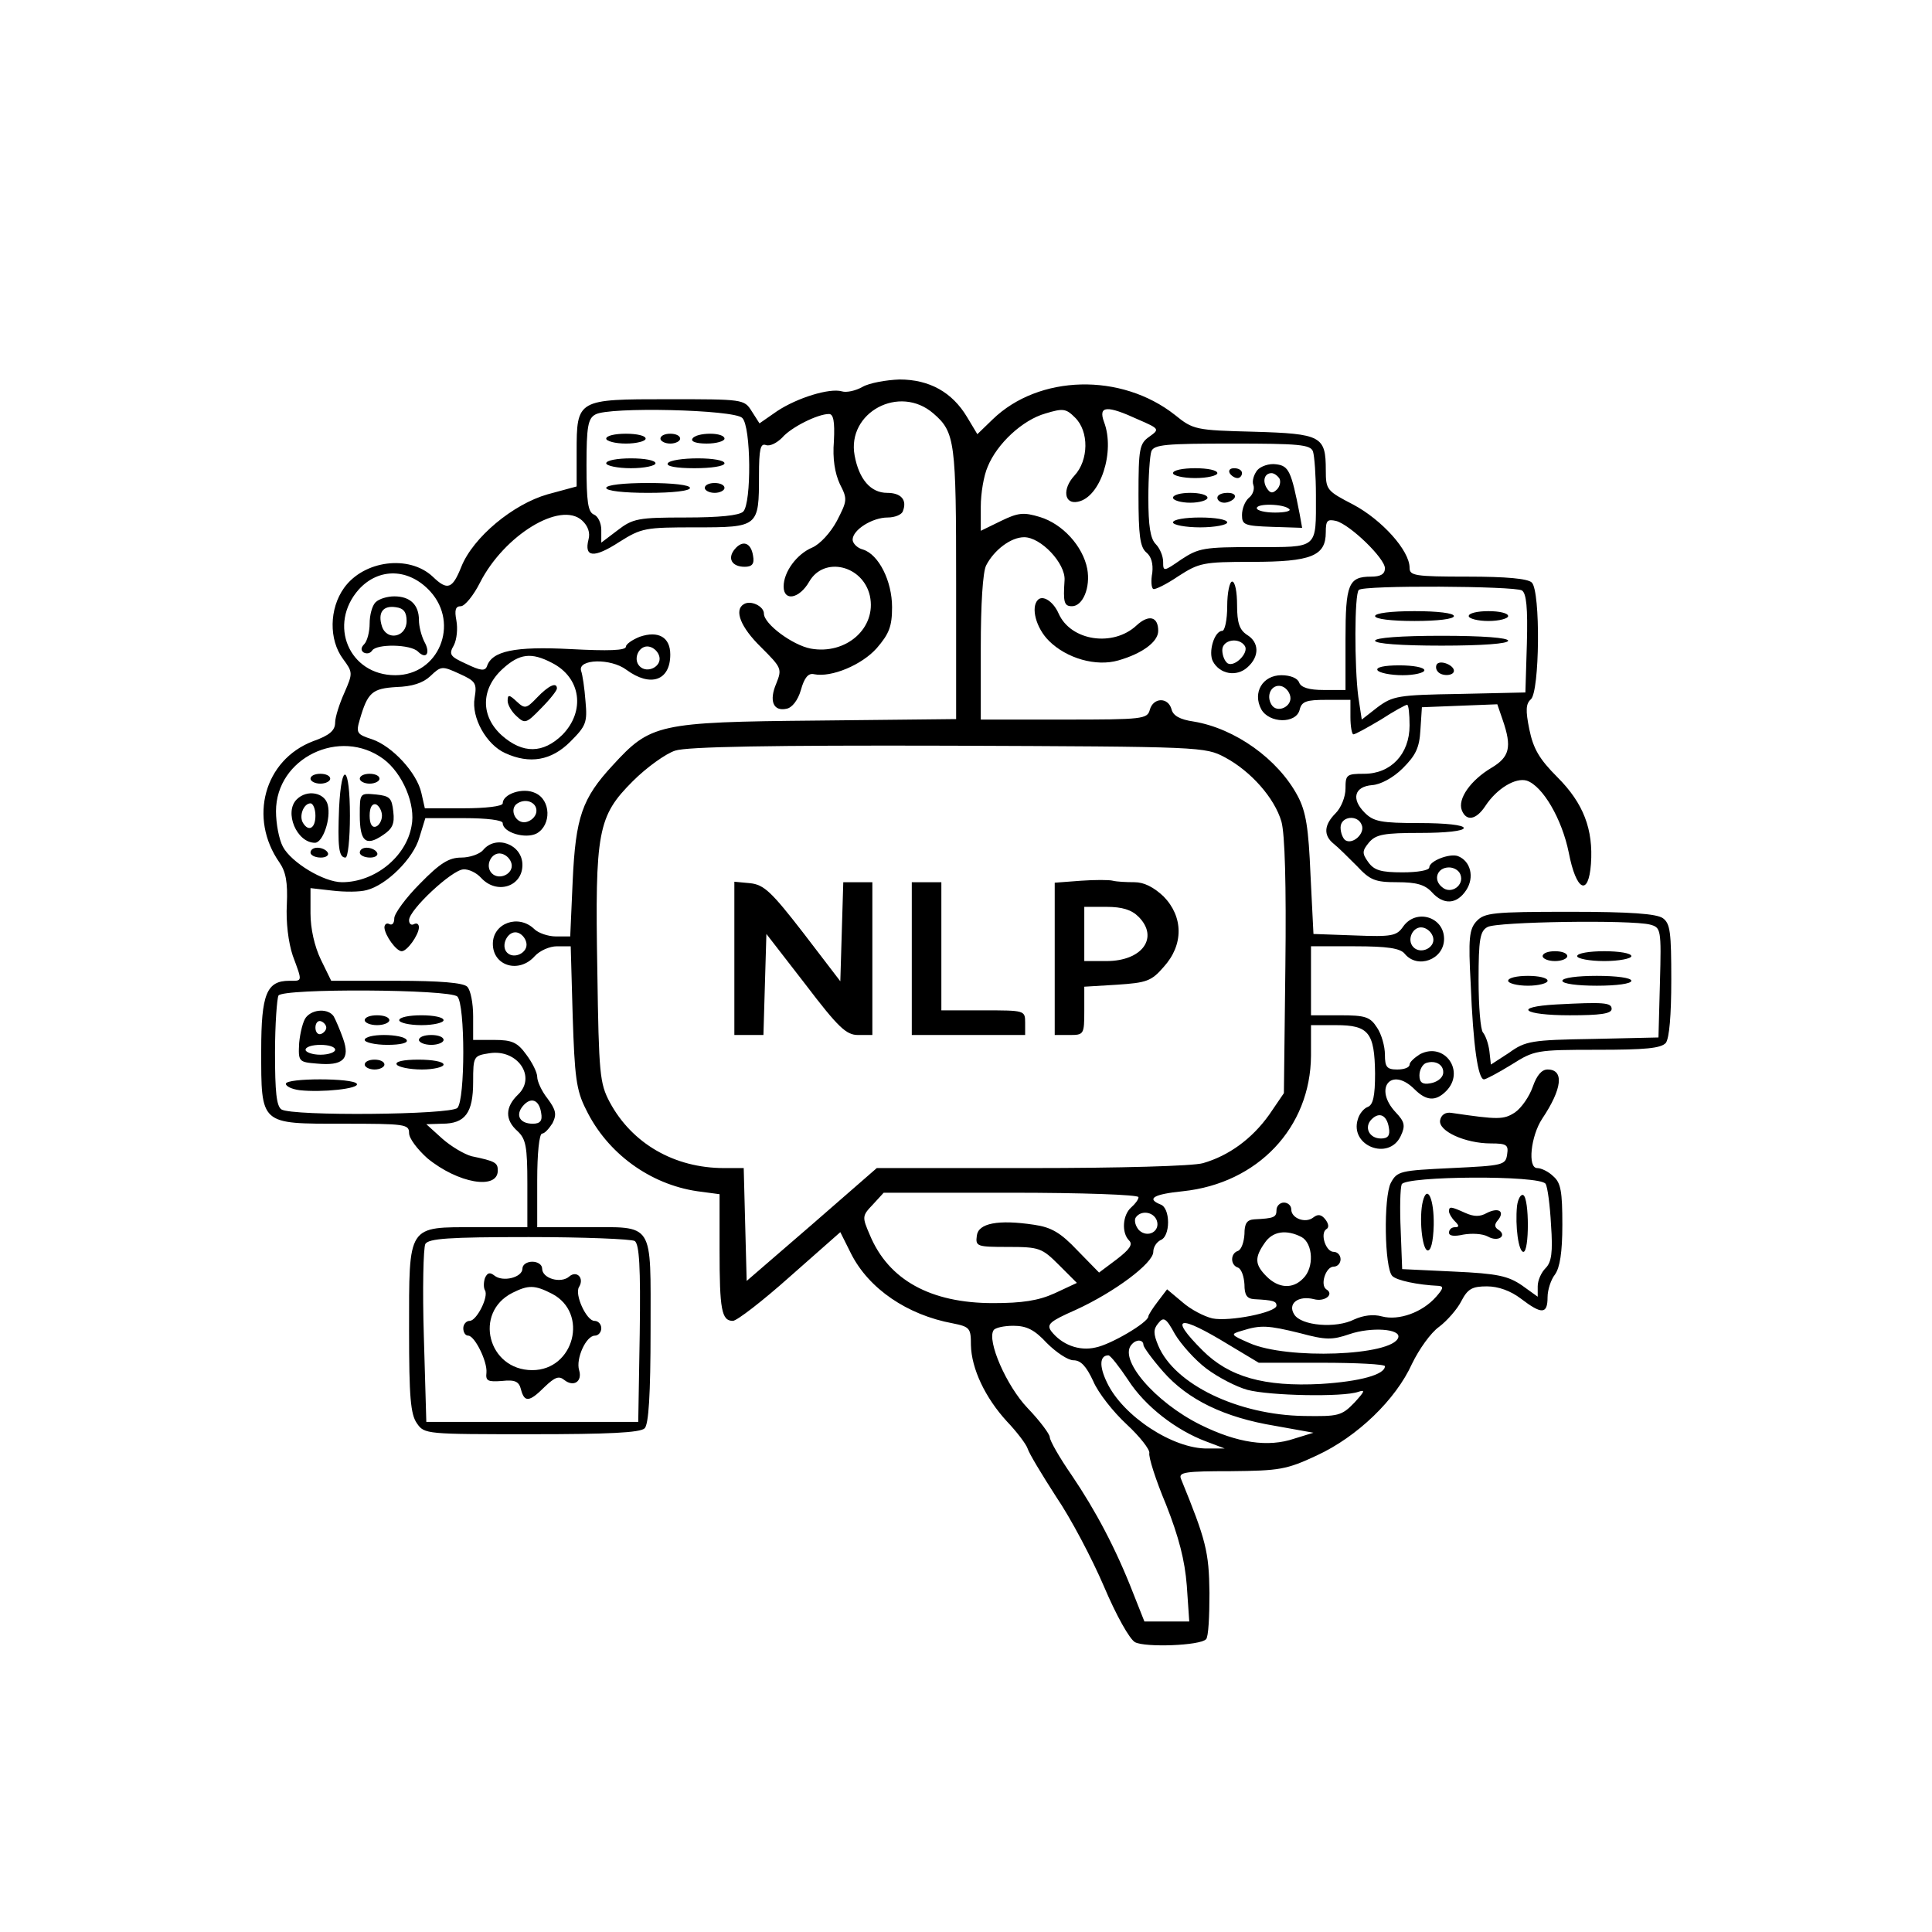 <?xml version="1.0" standalone="no"?>
<!DOCTYPE svg PUBLIC "-//W3C//DTD SVG 20010904//EN"
 "http://www.w3.org/TR/2001/REC-SVG-20010904/DTD/svg10.dtd">
<svg version="1.0" xmlns="http://www.w3.org/2000/svg"
 width="392pt" height="392pt" viewBox="0 0 392 392"
 preserveAspectRatio="xMidYMid meet">

<g transform="translate(0,392) scale(0.1,-0.1)"
fill="#000000" stroke="none">
<path d="M1750 3135 c-14 -8 -33 -12 -42 -9 -25 7 -90 -13 -131 -40 l-36 -25
-16 25 c-15 24 -18 24 -169 24 -185 0 -186 0 -186 -107 l0 -70 -59 -16 c-70
-20 -151 -87 -175 -147 -18 -45 -28 -49 -58 -20 -48 45 -140 33 -180 -23 -30
-42 -31 -105 -2 -144 20 -27 20 -29 3 -68 -10 -22 -19 -50 -19 -61 0 -16 -11
-26 -45 -38 -99 -38 -131 -156 -68 -246 13 -19 17 -40 15 -85 -2 -36 3 -77 12
-104 20 -54 20 -51 -7 -51 -46 0 -57 -27 -57 -141 0 -152 -3 -149 166 -149
126 0 134 -1 134 -19 0 -11 17 -33 37 -51 62 -51 143 -65 143 -25 0 16 -5 19
-53 29 -15 4 -42 20 -60 36 l-32 29 32 1 c47 0 63 22 63 85 0 52 1 53 33 58
57 9 96 -48 58 -84 -26 -25 -27 -51 -1 -74 17 -16 20 -31 20 -107 l0 -88 -104
0 c-140 0 -136 7 -136 -210 0 -134 3 -170 16 -188 15 -22 19 -22 233 -22 155
0 220 3 229 12 8 8 12 67 12 200 0 222 9 208 -134 208 l-96 0 0 95 c0 54 4 95
10 95 5 0 14 10 21 21 9 18 7 27 -10 50 -12 15 -21 35 -21 44 0 9 -10 29 -22
45 -18 25 -29 30 -65 30 l-43 0 0 48 c0 26 -5 53 -12 60 -8 8 -55 12 -144 12
l-132 0 -21 43 c-13 27 -21 63 -21 94 l0 51 44 -5 c25 -3 56 -3 70 1 40 10 95
64 107 107 l12 39 79 0 c46 0 78 -4 78 -10 0 -19 46 -33 69 -21 30 17 29 68
-3 82 -25 12 -66 -2 -66 -21 0 -6 -35 -10 -79 -10 l-79 0 -7 31 c-9 41 -59 95
-100 109 -31 10 -33 13 -25 40 16 55 25 63 74 66 32 1 54 8 69 22 22 21 24 21
59 5 33 -15 36 -19 31 -49 -7 -40 24 -95 62 -112 50 -23 94 -15 132 23 32 32
35 39 31 82 -2 27 -6 54 -9 62 -7 24 60 26 92 2 49 -36 89 -22 89 31 0 35 -24
49 -62 36 -15 -6 -28 -15 -28 -20 0 -8 -36 -9 -112 -5 -114 6 -160 -4 -170
-35 -4 -10 -13 -9 -42 5 -33 15 -36 19 -25 38 6 12 8 34 5 50 -4 21 -2 29 9
29 8 0 26 22 39 48 49 96 163 166 207 126 12 -11 17 -25 13 -39 -9 -36 11 -38
62 -5 46 29 53 30 156 30 127 0 128 1 128 105 0 54 3 66 14 62 8 -3 22 4 33
15 18 21 72 48 95 48 9 0 12 -15 10 -55 -3 -36 2 -65 12 -87 16 -31 15 -34 -6
-75 -13 -24 -34 -47 -50 -54 -31 -13 -58 -49 -58 -79 0 -31 32 -25 52 10 30
52 109 33 123 -29 14 -65 -48 -120 -120 -107 -37 7 -95 50 -95 71 0 15 -27 28
-41 19 -20 -12 -6 -47 35 -87 42 -42 43 -44 31 -74 -15 -35 -6 -57 21 -51 11
2 23 17 29 38 7 25 15 35 27 32 35 -7 97 19 127 53 25 29 31 44 31 83 0 53
-27 107 -59 117 -12 3 -21 13 -21 20 0 20 40 45 71 45 15 0 29 6 31 13 9 23
-4 37 -32 37 -33 0 -57 27 -66 76 -16 87 91 145 160 85 44 -38 46 -57 46 -345
l0 -275 -282 -3 c-324 -3 -338 -7 -415 -91 -62 -67 -75 -105 -81 -234 l-5
-113 -29 0 c-16 0 -36 7 -44 15 -32 31 -84 12 -84 -30 0 -45 53 -61 85 -25 10
11 30 20 45 20 l28 0 4 -142 c4 -122 7 -150 27 -189 43 -89 130 -152 226 -166
l45 -6 0 -113 c0 -121 4 -144 27 -144 8 0 60 40 116 90 l102 90 22 -44 c36
-71 114 -124 206 -141 35 -7 37 -10 37 -44 1 -48 29 -107 73 -155 20 -21 39
-46 42 -55 3 -10 29 -53 58 -98 30 -44 73 -126 97 -182 25 -59 52 -107 63
-113 21 -11 132 -7 144 6 5 4 7 47 7 94 -1 84 -7 107 -58 232 -5 13 10 15 101
15 99 1 113 3 175 32 82 38 160 113 193 186 14 29 38 63 55 75 16 12 37 36 45
52 13 25 22 30 52 30 23 0 48 -9 69 -25 42 -32 54 -32 54 3 0 15 7 36 15 46
10 14 15 45 15 101 0 67 -3 85 -18 98 -10 10 -25 17 -33 17 -20 0 -13 65 10
100 41 61 45 100 11 100 -12 0 -22 -12 -30 -35 -7 -20 -23 -43 -36 -52 -23
-15 -34 -15 -129 -1 -12 2 -21 -4 -23 -15 -4 -22 51 -47 103 -47 32 0 36 -3
33 -22 -3 -22 -8 -23 -113 -28 -104 -5 -110 -6 -123 -30 -15 -29 -13 -173 3
-189 9 -9 51 -18 94 -20 11 -1 9 -6 -5 -22 -28 -32 -76 -49 -110 -40 -18 5
-38 2 -56 -6 -37 -19 -108 -13 -122 10 -14 22 8 39 40 31 22 -6 42 10 25 20
-13 9 -1 46 15 46 8 0 14 7 14 15 0 8 -6 15 -14 15 -16 0 -28 37 -15 46 6 3 5
11 -2 20 -8 10 -15 11 -24 4 -16 -13 -45 -2 -45 16 0 8 -7 14 -15 14 -8 0 -15
-7 -15 -15 0 -15 -5 -17 -45 -19 -15 -1 -20 -8 -20 -30 -1 -16 -6 -31 -13 -34
-16 -5 -16 -29 0 -34 7 -3 12 -18 13 -34 0 -22 5 -29 20 -30 38 -2 45 -4 45
-13 0 -14 -96 -33 -130 -26 -17 4 -44 18 -61 33 l-31 26 -19 -25 c-10 -13 -19
-27 -19 -30 0 -12 -76 -57 -107 -63 -34 -8 -69 6 -90 33 -10 14 -3 20 49 43
79 36 158 95 158 118 0 10 7 20 15 24 9 3 15 18 15 36 0 18 -6 33 -15 36 -30
12 -14 21 45 27 152 16 259 129 260 275 l0 62 51 0 c66 0 78 -15 79 -98 0 -46
-4 -64 -15 -68 -8 -3 -17 -14 -20 -25 -17 -54 63 -85 87 -34 10 21 8 29 -10
48 -46 49 -9 94 38 47 24 -24 43 -25 64 -4 40 40 -3 101 -53 75 -11 -7 -21
-16 -21 -21 0 -6 -11 -10 -25 -10 -21 0 -25 5 -25 30 0 17 -7 42 -16 55 -14
22 -24 25 -75 25 l-59 0 0 70 0 70 89 0 c66 0 92 -4 101 -15 26 -32 80 -12 80
30 0 45 -57 62 -83 25 -13 -19 -23 -21 -98 -18 l-84 3 -6 120 c-4 95 -9 128
-26 160 -40 75 -127 137 -211 151 -28 4 -42 12 -45 25 -7 25 -37 24 -44 -1 -5
-19 -14 -20 -174 -20 l-169 0 0 146 c0 87 4 154 11 167 16 31 50 57 77 57 34
0 84 -53 82 -87 -3 -45 -1 -53 15 -53 22 0 38 38 31 76 -9 46 -50 91 -96 105
-33 10 -44 9 -79 -8 l-41 -20 0 49 c0 27 6 63 14 81 19 47 71 95 117 108 36
11 42 10 60 -8 29 -28 28 -87 -1 -118 -25 -27 -21 -59 7 -53 46 9 76 102 53
162 -12 33 6 34 69 5 44 -19 44 -20 23 -35 -20 -14 -22 -24 -22 -118 0 -82 3
-106 16 -117 10 -8 14 -23 12 -41 -3 -16 -2 -31 2 -33 3 -2 26 9 51 26 42 27
50 29 149 29 121 0 150 12 150 60 0 24 3 27 21 23 29 -8 99 -76 99 -96 0 -12
-9 -17 -28 -17 -46 0 -52 -15 -52 -127 l0 -103 -44 0 c-30 0 -46 5 -50 15 -3
9 -18 15 -36 15 -38 0 -59 -35 -41 -69 16 -29 71 -30 78 -1 4 17 14 20 54 20
l49 0 0 -35 c0 -19 3 -35 6 -35 4 0 29 14 56 30 26 17 50 30 53 30 3 0 5 -19
5 -42 0 -58 -38 -98 -92 -98 -36 0 -38 -2 -38 -30 0 -17 -9 -39 -20 -50 -24
-24 -25 -45 -4 -62 9 -7 30 -28 47 -45 27 -29 37 -33 82 -33 39 0 56 -5 70
-20 24 -27 51 -25 70 4 17 26 9 59 -17 69 -17 6 -58 -10 -58 -23 0 -6 -24 -10
-54 -10 -44 0 -58 4 -70 21 -13 18 -12 23 2 40 14 16 30 19 104 19 52 0 88 4
88 10 0 6 -37 10 -90 10 -78 0 -93 3 -111 21 -28 28 -21 53 15 56 17 1 43 15
62 34 26 26 34 41 36 78 l3 46 76 3 77 3 11 -32 c19 -55 14 -75 -23 -97 -42
-25 -69 -63 -60 -86 9 -23 29 -20 48 9 23 35 61 58 84 51 32 -11 71 -77 85
-146 15 -78 40 -90 45 -23 5 70 -15 123 -68 176 -37 37 -49 58 -57 97 -8 39
-7 52 3 61 18 15 20 219 2 237 -8 8 -52 12 -130 12 -108 0 -118 2 -118 18 0
35 -56 97 -114 128 -54 28 -56 30 -56 70 0 69 -9 74 -146 78 -118 3 -123 4
-160 34 -109 86 -276 82 -370 -9 l-31 -30 -21 35 c-30 50 -76 76 -137 76 -27
-1 -61 -7 -75 -15z m-244 -63 c18 -17 19 -173 2 -190 -8 -8 -49 -12 -117 -12
-96 0 -107 -2 -138 -26 l-33 -25 0 26 c0 14 -7 28 -15 31 -12 5 -15 26 -15
100 0 78 3 95 18 103 27 16 282 10 298 -7z m1158 -68 c3 -9 6 -49 6 -89 0
-110 6 -105 -124 -105 -103 0 -114 -2 -149 -25 -36 -25 -37 -25 -37 -5 0 12
-7 28 -15 36 -11 11 -15 37 -15 94 0 43 3 85 6 94 5 14 29 16 164 16 135 0
159 -2 164 -16z m-1791 -284 c60 -66 17 -170 -71 -170 -94 0 -137 103 -74 174
41 45 102 43 145 -4z m2215 2 c9 -6 12 -35 10 -108 l-3 -99 -134 -3 c-124 -2
-135 -4 -166 -27 l-32 -25 -7 46 c-8 61 -8 209 1 217 9 10 316 8 331 -1z
m-1750 -135 c4 -20 -25 -34 -40 -19 -15 15 -1 44 19 40 10 -2 19 -11 21 -21z
m-218 -12 c59 -30 68 -98 21 -146 -39 -38 -80 -39 -123 -1 -43 39 -43 94 2
135 34 31 58 34 100 12z m1498 -68 c4 -21 -27 -35 -38 -17 -12 19 0 42 19 38
9 -2 17 -11 19 -21z m-1840 -127 c39 -29 66 -93 57 -136 -11 -63 -75 -114
-141 -114 -37 0 -103 40 -120 72 -8 15 -14 47 -14 72 0 108 130 171 218 106z
m1708 3 c52 -28 100 -82 114 -130 7 -25 10 -127 8 -295 l-3 -256 -30 -44 c-35
-49 -82 -83 -134 -98 -20 -6 -170 -10 -349 -10 l-313 0 -132 -115 -132 -114
-3 114 -3 115 -40 0 c-101 0 -187 50 -232 134 -20 38 -22 56 -25 266 -5 284 1
314 72 385 28 28 67 56 86 62 24 8 194 11 555 10 514 -2 520 -2 561 -24z
m-1398 -112 c-2 -9 -11 -17 -21 -19 -21 -4 -35 27 -17 38 19 12 42 0 38 -19z
m1675 -25 c7 -17 -18 -40 -33 -31 -5 3 -10 15 -10 26 0 23 35 27 43 5z m200
-100 c9 -22 -19 -42 -37 -26 -19 15 -10 40 14 40 10 0 20 -6 23 -14z m-55
-129 c4 -20 -25 -34 -40 -19 -15 15 -1 44 19 40 10 -2 19 -11 21 -21z m-1840
-10 c4 -20 -25 -34 -39 -20 -14 14 1 45 20 41 9 -2 17 -11 19 -21z m-140 -109
c16 -16 16 -210 0 -226 -14 -14 -335 -17 -357 -3 -10 7 -13 35 -13 115 0 58 4
110 7 116 9 15 348 13 363 -2z m2000 -157 c-2 -9 -13 -17 -26 -19 -16 -3 -22
2 -22 16 0 11 6 22 13 25 20 7 38 -4 35 -22z m-1830 -79 c3 -16 -2 -22 -17
-22 -26 0 -36 17 -20 36 16 19 33 13 37 -14z m1720 -30 c3 -16 -2 -22 -16 -22
-24 0 -35 23 -19 39 16 16 31 8 35 -17z m318 -114 c4 -6 9 -44 11 -83 4 -56 1
-76 -11 -88 -9 -9 -16 -25 -16 -37 l0 -21 -32 23 c-28 19 -49 24 -138 28
l-105 5 -3 79 c-2 44 -1 85 2 93 7 17 281 19 292 1z m-826 -27 c0 -5 -7 -14
-15 -21 -17 -15 -20 -51 -4 -67 8 -8 1 -18 -25 -38 l-36 -27 -44 45 c-34 36
-53 47 -88 52 -73 11 -113 3 -116 -22 -3 -22 0 -23 63 -23 64 0 69 -2 104 -37
l36 -36 -45 -21 c-33 -15 -66 -20 -125 -20 -127 0 -212 47 -250 138 -16 37
-16 39 6 62 l22 24 259 0 c142 0 258 -4 258 -9z m37 -47 c8 -22 -18 -37 -36
-20 -7 8 -10 19 -7 25 10 16 36 13 43 -5z m294 -34 c23 -13 26 -62 3 -84 -21
-22 -50 -20 -74 4 -24 24 -25 38 -4 68 16 24 44 28 75 12z m-1353 -8 c9 -7 12
-51 10 -188 l-3 -179 -215 0 -215 0 -5 173 c-3 96 -1 180 3 188 7 11 46 14
210 14 111 0 208 -4 215 -8z m1160 -259 c24 -18 61 -37 83 -43 45 -12 194 -15
225 -4 15 5 13 1 -8 -22 -26 -27 -33 -28 -102 -27 -134 2 -263 64 -296 143
-10 24 -10 33 0 45 11 14 16 11 34 -22 12 -20 40 -52 64 -70z m46 48 l60 -36
128 0 c70 0 128 -3 128 -7 0 -17 -50 -31 -130 -36 -115 -6 -186 14 -240 68
-70 70 -49 74 54 11z m-370 4 c19 -19 43 -35 54 -35 15 0 26 -12 40 -42 10
-24 41 -63 68 -88 27 -25 47 -51 46 -58 -2 -8 13 -55 34 -105 26 -66 38 -113
42 -164 l5 -73 -46 0 -45 0 -23 58 c-35 90 -76 167 -124 238 -25 36 -45 71
-45 78 0 6 -20 33 -45 59 -43 45 -83 137 -69 158 3 5 21 9 40 9 27 0 43 -8 68
-35z m514 20 c52 -14 65 -14 100 -2 44 15 105 11 99 -7 -12 -37 -226 -45 -302
-11 -39 17 -39 18 -15 25 38 12 53 11 118 -5z m-318 -24 c0 -4 18 -29 40 -54
50 -57 124 -93 227 -110 l78 -14 -39 -12 c-53 -18 -115 -9 -190 28 -93 46
-169 135 -139 164 9 10 23 9 23 -2z m-31 -71 c34 -53 97 -102 159 -125 l37
-14 -35 0 c-70 -1 -172 66 -204 134 -16 33 -15 55 3 55 4 0 22 -23 40 -50z"/>
<path d="M1230 3030 c0 -5 18 -10 40 -10 22 0 40 5 40 10 0 6 -18 10 -40 10
-22 0 -40 -4 -40 -10z"/>
<path d="M1340 3030 c0 -5 9 -10 20 -10 11 0 20 5 20 10 0 6 -9 10 -20 10 -11
0 -20 -4 -20 -10z"/>
<path d="M1405 3030 c-4 -6 8 -10 29 -10 20 0 36 5 36 10 0 6 -13 10 -29 10
-17 0 -33 -4 -36 -10z"/>
<path d="M1230 2980 c0 -5 23 -10 50 -10 28 0 50 5 50 10 0 6 -22 10 -50 10
-27 0 -50 -4 -50 -10z"/>
<path d="M1355 2980 c-4 -6 17 -10 54 -10 34 0 61 4 61 10 0 6 -24 10 -54 10
-30 0 -58 -4 -61 -10z"/>
<path d="M1230 2930 c0 -6 35 -10 85 -10 50 0 85 4 85 10 0 6 -35 10 -85 10
-50 0 -85 -4 -85 -10z"/>
<path d="M1430 2930 c0 -5 9 -10 20 -10 11 0 20 5 20 10 0 6 -9 10 -20 10 -11
0 -20 -4 -20 -10z"/>
<path d="M2551 2966 c-7 -9 -11 -22 -8 -30 3 -8 -1 -20 -9 -26 -8 -7 -14 -22
-14 -35 0 -20 5 -22 61 -24 l61 -2 -5 28 c-17 87 -22 98 -48 101 -14 2 -31 -4
-38 -12z m45 -17 c3 -6 1 -16 -5 -22 -9 -9 -14 -8 -21 3 -9 15 -4 30 10 30 5
0 12 -5 16 -11z m20 -62 c4 -4 -9 -7 -29 -7 -20 0 -37 4 -37 9 0 10 55 9 66
-2z"/>
<path d="M2380 2960 c0 -5 20 -10 45 -10 25 0 45 5 45 10 0 6 -20 10 -45 10
-25 0 -45 -4 -45 -10z"/>
<path d="M2495 2960 c3 -5 10 -10 16 -10 5 0 9 5 9 10 0 6 -7 10 -16 10 -8 0
-12 -4 -9 -10z"/>
<path d="M2380 2910 c0 -5 16 -10 35 -10 19 0 35 5 35 10 0 6 -16 10 -35 10
-19 0 -35 -4 -35 -10z"/>
<path d="M2470 2910 c0 -5 6 -10 14 -10 8 0 18 5 21 10 3 6 -3 10 -14 10 -12
0 -21 -4 -21 -10z"/>
<path d="M2380 2860 c0 -5 25 -10 55 -10 30 0 55 5 55 10 0 6 -25 10 -55 10
-30 0 -55 -4 -55 -10z"/>
<path d="M762 2698 c-7 -7 -12 -26 -12 -43 0 -17 -5 -36 -11 -42 -7 -7 -7 -13
-1 -17 6 -3 13 -2 17 4 9 14 78 13 93 -2 17 -17 26 -3 13 20 -6 12 -11 31 -11
44 0 31 -18 48 -50 48 -14 0 -31 -5 -38 -12z m63 -38 c0 -33 -40 -41 -50 -11
-9 28 2 43 28 39 16 -2 22 -10 22 -28z"/>
<path d="M2790 2670 c0 -6 33 -10 80 -10 47 0 80 4 80 10 0 6 -33 10 -80 10
-47 0 -80 -4 -80 -10z"/>
<path d="M2980 2670 c0 -5 18 -10 40 -10 22 0 40 5 40 10 0 6 -18 10 -40 10
-22 0 -40 -4 -40 -10z"/>
<path d="M2790 2620 c0 -6 52 -10 135 -10 83 0 135 4 135 10 0 6 -52 10 -135
10 -83 0 -135 -4 -135 -10z"/>
<path d="M2916 2573 c-3 -3 -3 -10 0 -14 7 -12 34 -11 34 0 0 11 -26 22 -34
14z"/>
<path d="M2795 2560 c3 -5 26 -10 51 -10 24 0 44 5 44 10 0 6 -23 10 -51 10
-31 0 -48 -4 -44 -10z"/>
<path d="M1090 2505 c-22 -23 -25 -24 -42 -8 -15 14 -18 14 -18 1 0 -8 8 -22
18 -31 17 -16 20 -15 50 16 18 18 32 36 32 40 0 14 -17 6 -40 -18z"/>
<path d="M630 2340 c0 -5 9 -10 20 -10 11 0 20 5 20 10 0 6 -9 10 -20 10 -11
0 -20 -4 -20 -10z"/>
<path d="M688 2281 c-3 -78 -1 -101 13 -101 5 0 9 38 9 85 0 102 -17 114 -22
16z"/>
<path d="M730 2340 c0 -5 9 -10 20 -10 11 0 20 5 20 10 0 6 -9 10 -20 10 -11
0 -20 -4 -20 -10z"/>
<path d="M602 2298 c-26 -26 0 -88 37 -88 16 0 33 49 26 77 -6 25 -42 32 -63
11z m38 -33 c0 -26 -14 -33 -25 -15 -9 14 1 40 15 40 5 0 10 -11 10 -25z"/>
<path d="M730 2266 c0 -53 12 -64 46 -41 20 13 25 23 22 48 -3 28 -7 32 -35
35 -33 3 -33 3 -33 -42z m45 -1 c0 -10 -6 -20 -12 -22 -8 -3 -13 5 -13 22 0
17 5 25 13 23 6 -3 12 -13 12 -23z"/>
<path d="M630 2190 c0 -5 9 -10 21 -10 11 0 17 5 14 10 -3 6 -13 10 -21 10 -8
0 -14 -4 -14 -10z"/>
<path d="M730 2190 c0 -5 9 -10 21 -10 11 0 17 5 14 10 -3 6 -13 10 -21 10 -8
0 -14 -4 -14 -10z"/>
<path d="M2193 2133 l-53 -4 0 -155 0 -154 30 0 c29 0 30 1 30 49 l0 49 66 4
c60 4 70 7 95 36 41 45 40 102 0 143 -20 19 -40 29 -59 29 -17 0 -36 1 -44 3
-7 2 -37 2 -65 0z m117 -73 c42 -42 8 -90 -65 -90 l-45 0 0 55 0 55 45 0 c32
0 51 -6 65 -20z"/>
<path d="M1490 1976 l0 -156 30 0 29 0 3 103 3 102 79 -102 c67 -88 83 -103
107 -103 l29 0 0 155 0 155 -30 0 -29 0 -3 -100 -3 -101 -75 98 c-65 84 -80
98 -108 101 l-32 3 0 -155z"/>
<path d="M1850 1975 l0 -155 115 0 115 0 0 25 c0 25 -1 25 -85 25 l-85 0 0
130 0 130 -30 0 -30 0 0 -155z"/>
<path d="M621 1856 c-6 -7 -12 -31 -14 -52 -2 -38 -1 -39 36 -42 53 -5 68 9
53 51 -6 17 -15 38 -19 45 -11 16 -42 15 -56 -2z m41 -21 c0 -5 -5 -11 -11
-13 -6 -2 -11 4 -11 13 0 9 5 15 11 13 6 -2 11 -8 11 -13z m18 -45 c0 -5 -13
-10 -30 -10 -16 0 -30 5 -30 10 0 6 14 10 30 10 17 0 30 -4 30 -10z"/>
<path d="M740 1850 c0 -5 11 -10 25 -10 14 0 25 5 25 10 0 6 -11 10 -25 10
-14 0 -25 -4 -25 -10z"/>
<path d="M810 1850 c0 -5 20 -10 45 -10 25 0 45 5 45 10 0 6 -20 10 -45 10
-25 0 -45 -4 -45 -10z"/>
<path d="M740 1810 c0 -5 21 -10 46 -10 27 0 43 4 39 10 -3 6 -24 10 -46 10
-21 0 -39 -4 -39 -10z"/>
<path d="M850 1810 c0 -5 11 -10 25 -10 14 0 25 5 25 10 0 6 -11 10 -25 10
-14 0 -25 -4 -25 -10z"/>
<path d="M740 1760 c0 -5 9 -10 20 -10 11 0 20 5 20 10 0 6 -9 10 -20 10 -11
0 -20 -4 -20 -10z"/>
<path d="M805 1760 c3 -5 26 -10 51 -10 24 0 44 5 44 10 0 6 -23 10 -51 10
-31 0 -48 -4 -44 -10z"/>
<path d="M580 1721 c0 -5 12 -11 28 -13 45 -5 122 3 116 13 -7 12 -144 12
-144 0z"/>
<path d="M2887 1483 c-8 -32 -2 -96 9 -100 7 -2 12 16 13 51 1 53 -13 84 -22
49z"/>
<path d="M3078 1473 c-4 -41 3 -93 13 -93 12 0 12 107 0 115 -5 3 -11 -7 -13
-22z"/>
<path d="M2940 1462 c0 -4 5 -13 12 -20 9 -9 9 -12 0 -12 -7 0 -12 -5 -12 -11
0 -7 11 -8 29 -4 17 3 39 2 50 -4 21 -12 40 2 21 14 -8 5 -8 11 -1 19 15 18 2
27 -22 15 -14 -8 -26 -8 -44 0 -29 13 -33 14 -33 3z"/>
<path d="M1060 1346 c0 -18 -40 -28 -57 -14 -9 7 -14 6 -19 -5 -3 -9 -3 -20 0
-25 8 -13 -17 -62 -31 -62 -7 0 -13 -7 -13 -15 0 -8 4 -15 10 -15 13 0 39 -52
37 -75 -2 -17 3 -19 31 -17 27 3 35 -1 39 -17 7 -27 17 -26 48 5 21 20 29 23
40 14 19 -15 37 -3 30 20 -7 23 14 70 32 70 7 0 13 7 13 15 0 8 -6 15 -14 15
-16 0 -41 54 -31 69 11 18 -5 34 -20 21 -17 -15 -55 -4 -55 16 0 8 -9 14 -20
14 -11 0 -20 -6 -20 -14z m60 -51 c75 -39 45 -155 -40 -155 -90 0 -120 117
-40 157 32 16 45 16 80 -2z"/>
<path d="M1491 2806 c-16 -19 -6 -36 20 -36 15 0 20 6 17 22 -4 27 -21 33 -37
14z"/>
<path d="M2490 2690 c0 -28 -5 -50 -10 -50 -16 0 -29 -43 -19 -62 14 -26 48
-32 70 -12 25 22 24 51 -1 66 -15 10 -20 24 -20 60 0 27 -4 48 -10 48 -5 0
-10 -22 -10 -50z m36 -81 c8 -14 -21 -43 -35 -35 -6 4 -11 16 -11 27 0 21 34
27 46 8z"/>
<path d="M2106 2703 c-15 -15 -4 -57 22 -83 36 -36 96 -53 141 -40 49 14 81
38 81 60 0 29 -19 34 -44 11 -47 -44 -133 -32 -158 24 -11 25 -32 38 -42 28z"/>
<path d="M980 2195 c-7 -8 -27 -15 -44 -15 -25 0 -43 -11 -84 -53 -29 -29 -52
-61 -52 -70 0 -10 -4 -15 -10 -12 -5 3 -10 0 -10 -7 1 -16 24 -48 35 -48 11 0
34 32 35 48 0 7 -4 10 -10 7 -5 -3 -10 0 -10 8 0 21 87 102 110 103 11 1 27
-7 36 -17 32 -35 84 -18 84 26 0 42 -54 62 -80 30z m58 -28 c4 -20 -25 -34
-40 -19 -15 15 -1 44 19 40 10 -2 19 -11 21 -21z"/>
<path d="M2996 2051 c-15 -16 -17 -35 -12 -127 5 -127 15 -194 27 -194 4 0 30
14 56 30 46 29 50 30 174 30 98 0 129 3 139 14 7 10 11 55 11 128 0 96 -2 114
-17 125 -13 9 -65 13 -189 13 -156 0 -173 -2 -189 -19z m352 -7 c22 -6 23 -9
20 -118 l-3 -111 -133 -3 c-124 -2 -137 -4 -170 -28 l-37 -24 -3 27 c-2 16 -8
32 -13 38 -5 5 -9 53 -9 107 0 82 3 99 18 107 18 11 292 15 330 5z"/>
<path d="M3130 1980 c0 -5 11 -10 25 -10 14 0 25 5 25 10 0 6 -11 10 -25 10
-14 0 -25 -4 -25 -10z"/>
<path d="M3200 1980 c0 -5 25 -10 55 -10 30 0 55 5 55 10 0 6 -25 10 -55 10
-30 0 -55 -4 -55 -10z"/>
<path d="M3060 1930 c0 -5 18 -10 40 -10 22 0 40 5 40 10 0 6 -18 10 -40 10
-22 0 -40 -4 -40 -10z"/>
<path d="M3170 1930 c0 -6 30 -10 70 -10 40 0 70 4 70 10 0 6 -30 10 -70 10
-40 0 -70 -4 -70 -10z"/>
<path d="M3158 1882 c-90 -5 -68 -22 27 -22 61 0 85 3 85 13 0 13 -17 14 -112
9z"/>
</g>
</svg>
